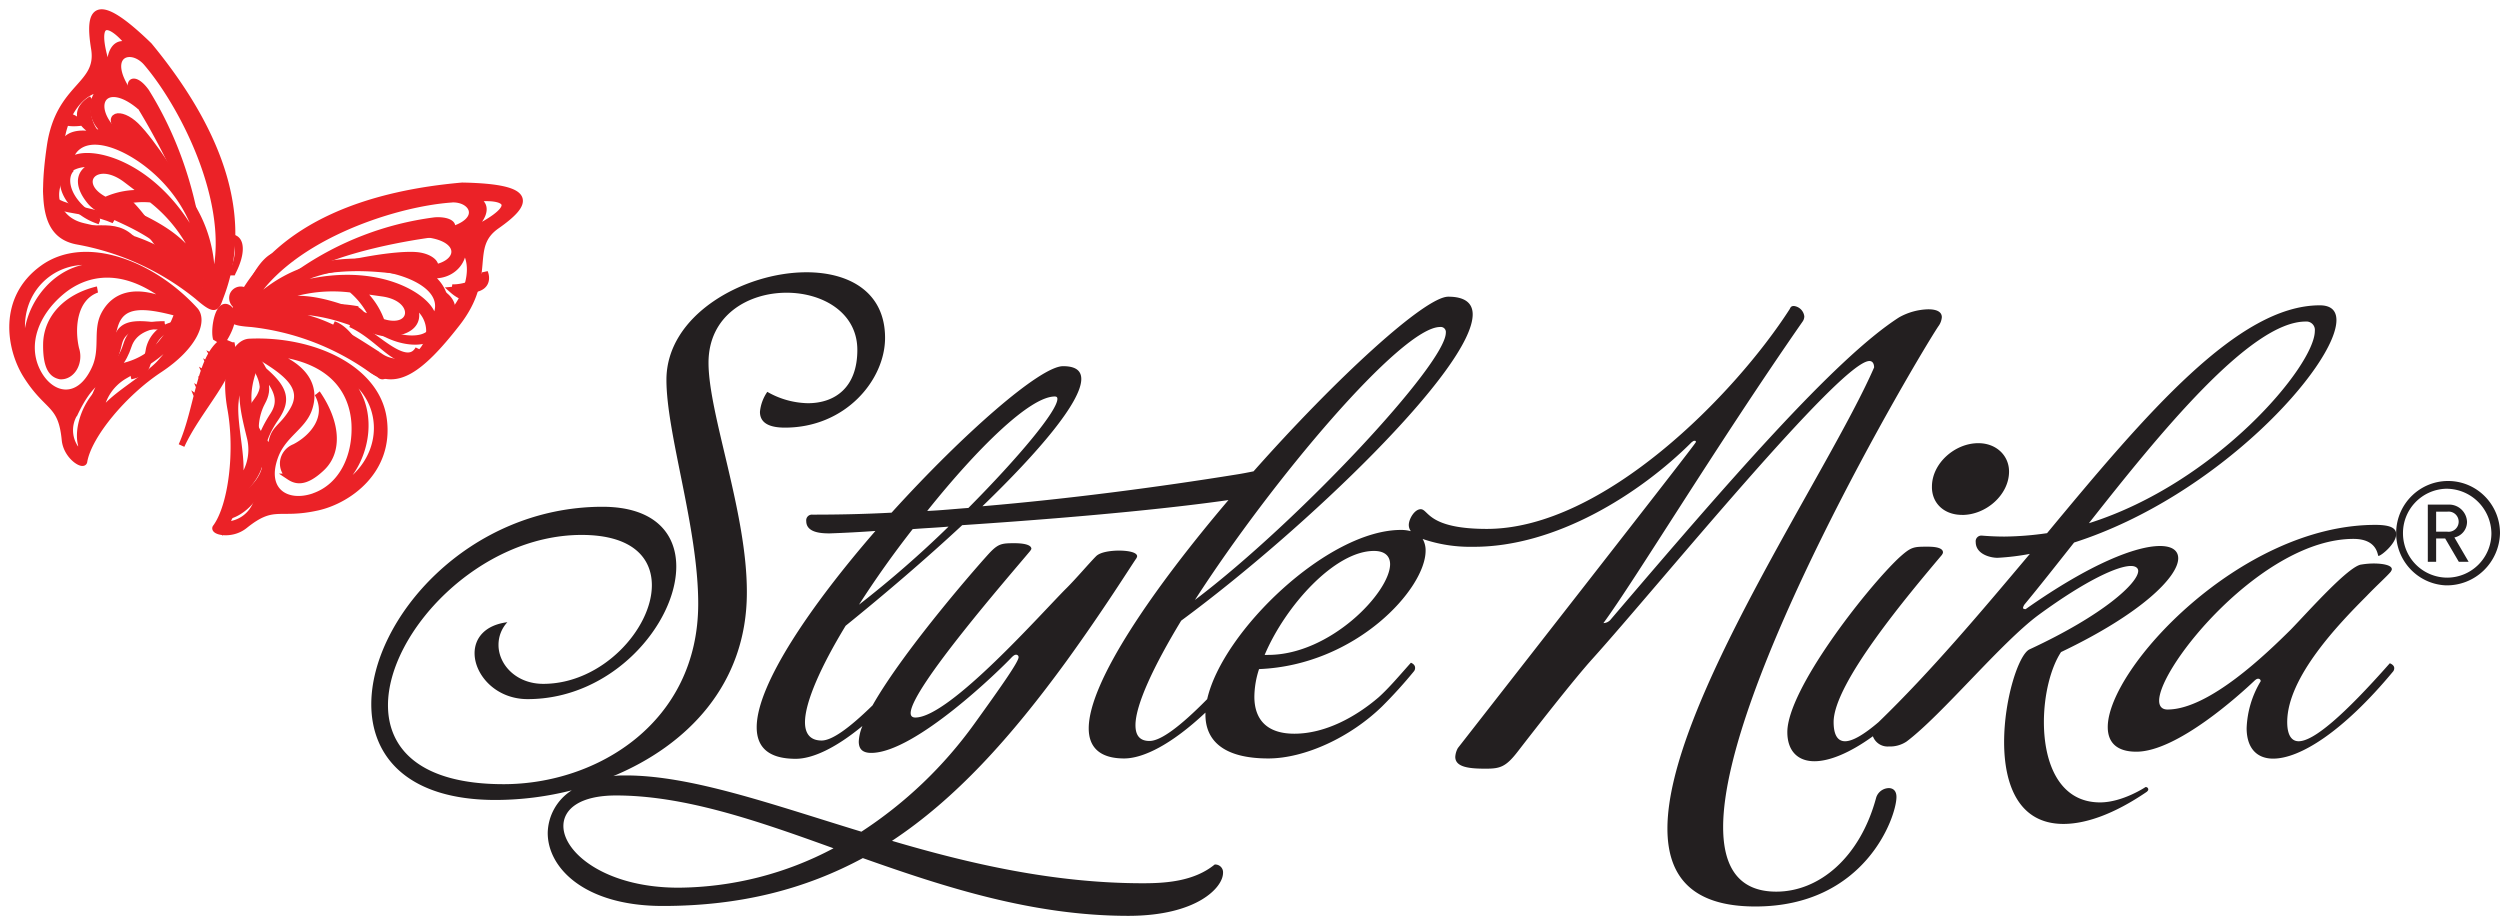 <?xml version="1.0" encoding="UTF-8"?> <svg xmlns="http://www.w3.org/2000/svg" width="202" height="74" viewBox="0 0 202 74"><g fill="none" fill-rule="nonzero"><g fill="#231F20"><path d="M152.605 63.678c-.463.018-.864.32-1.007.757-1.303 4.863-4.618 7.61-8.073 7.61-3.076 0-4.295-2.032-4.295-5.215 0-11.36 15.439-37.494 17.374-40.444a1.43 1.43 0 0 0 .296-.757c0-.459-.462-.638-1.095-.638a5.05 5.05 0 0 0-2.36.652c-5.214 3.344-13.924 13.427-23.345 24.465a.792.792 0 0 1-.545.239c2.522-3.427 9.126-14.346 16.108-24.383a.749.749 0 0 0 .125-.4.957.957 0 0 0-.836-.839c-.166 0-.254.041-.337.239-4.415 6.88-15.055 17.772-24.477 17.772-4.793 0-4.71-1.592-5.343-1.592-.503 0-.965.798-.965 1.275.002.18.06.355.166.5a3.02 3.02 0 0 0-.799-.1c-5.916 0-14.418 8.188-15.656 13.67-2.216 2.248-3.768 3.381-4.66 3.381-.798 0-1.135-.458-1.135-1.275 0-1.633 1.473-4.78 3.694-8.446 10.054-7.413 23.553-20.4 23.553-24.745 0-.918-.633-1.431-1.976-1.431-1.87 0-9.001 6.519-15.73 14.111-.531.11-1.076.211-1.469.27-6.184.996-13.42 1.955-20.44 2.551 4.586-4.422 7.99-8.45 7.99-10.28 0-.68-.462-1.037-1.474-1.037-1.847 0-8.072 5.459-13.854 11.836-2.226.119-4.374.16-6.392.16a.464.464 0 0 0-.378.138.457.457 0 0 0-.125.38c0 .96 1.265.996 1.893.996a98.311 98.311 0 0 0 3.695-.197c-5.177 5.964-9.592 12.386-9.592 15.86 0 1.591.923 2.55 3.154 2.55 1.34 0 3.196-.84 5.39-2.652a3.65 3.65 0 0 0-.296 1.257c0 .597.295.918 1.007.918 3.533 0 10.428-6.735 11.356-7.73.166-.16.254-.202.337-.202a.195.195 0 0 1 .212.202c0 .357-1.302 2.23-3.574 5.38a34.329 34.329 0 0 1-9.126 8.717c-7.32-2.234-13.753-4.546-19.05-4.546-.346 0-.679 0-.997.055 5.948-2.477 10.792-7.381 10.792-14.836.023-6.432-3.098-14.4-3.098-18.561 0-3.826 3.195-5.661 6.308-5.661 2.9 0 5.717 1.591 5.717 4.624 0 3.032-1.805 4.303-3.994 4.303a6.814 6.814 0 0 1-3.28-.918 3.39 3.39 0 0 0-.595 1.615c0 .675.42 1.276 2.018 1.276 4.91 0 8.091-3.863 8.091-7.253 0-3.707-2.9-5.299-6.35-5.299-5.048 0-11.315 3.427-11.315 8.689 0 4.381 2.568 11.95 2.568 18.089 0 9.565-8.119 14.583-15.73 14.583-6.691 0-9.337-2.825-9.337-6.376 0-5.9 7.361-13.763 15.646-13.763 4.078 0 5.676 1.835 5.676 4.065 0 3.505-3.995 7.968-8.775 7.968-2.189 0-3.616-1.555-3.616-3.147a2.674 2.674 0 0 1 .716-1.835c-1.847.239-2.65 1.317-2.65 2.51 0 1.715 1.68 3.706 4.29 3.706 6.894 0 12.007-6.133 12.007-10.72 0-2.67-1.764-4.822-5.972-4.822C37.823 40.965 30 50.012 30 56.902c0 4.267 2.988 7.735 10.054 7.735a25.175 25.175 0 0 0 6.147-.78 4.169 4.169 0 0 0-1.945 3.45c0 2.826 2.984 5.895 9.297 5.895 6.313 0 11.545-1.377 16.164-3.868C76.362 71.688 83.47 74 91.168 74c5.542 0 7.653-2.294 7.653-3.468a.626.626 0 0 0-.18-.494.635.635 0 0 0-.495-.185c-1.68 1.376-3.994 1.514-5.8 1.514-7.237 0-14.049-1.592-20.274-3.427 5.13-3.386 9.587-8.327 14.086-14.506 3.03-4.184 5.218-7.689 5.638-8.29a.457.457 0 0 0 .084-.197c0-.321-.716-.459-1.474-.459-.503 0-1.473.078-1.847.459-.55.555-1.64 1.835-2.36 2.55-1.935 1.914-9.463 10.479-12.238 10.479-.253 0-.379-.12-.379-.358 0-1.954 8.073-11.198 9.63-13.07a.852.852 0 0 0 .124-.197c0-.363-.716-.46-1.386-.46-.965 0-1.26.042-1.893.68-.462.459-6.927 7.771-9.555 12.423-1.93 1.885-3.293 2.84-4.115 2.84-.924 0-1.344-.56-1.344-1.473 0-1.633 1.302-4.542 3.284-7.799 3.154-2.55 6.465-5.381 9.42-8.129C88.93 41.69 95.7 40.915 99.26 40.405c-6.059 7.13-11.291 14.68-11.291 18.447 0 1.514.882 2.431 2.859 2.431 1.57 0 3.865-1.16 6.571-3.706v.16c0 2.11 1.474 3.546 5.08 3.546 2.905 0 6.604-1.674 9.214-4.225.902-.9 1.757-1.844 2.563-2.83.06-.08.09-.18.083-.28 0-.28-.337-.4-.337-.4-.965 1.079-1.764 2.033-2.605 2.79-1.81 1.555-4.29 2.945-6.812 2.945-2.309 0-3.232-1.234-3.232-2.991.01-.758.138-1.51.378-2.23 7.851-.316 13.458-6.496 13.458-9.565a1.825 1.825 0 0 0-.24-.95c1.295.443 2.657.657 4.027.634 6.715.05 13.55-4.294 17.706-8.446.125-.082.125-.12.254-.12.13 0 .083.12.083.12-.17.28-2.106 2.79-19.221 24.704-.124.22-.197.464-.212.716 0 .84 1.14.954 2.438.954 1.178 0 1.644-.12 2.65-1.436 1.137-1.472 4.457-5.739 6.005-7.45 5.232-5.803 20.056-24.053 22.37-24.053.291 0 .379.276.379.519-3.695 8.487-16.7 27.374-16.7 37.255 0 3.826 1.935 6.3 7.108 6.3 8.871 0 11.398-7.254 11.398-8.85 0-.519-.291-.716-.628-.716zm-97.787 8.047c-5.888 0-9.296-2.826-9.296-4.983 0-1.376 1.348-2.468 4.249-2.468 5.541 0 11.397 2.033 17.577 4.267a27.053 27.053 0 0 1-12.53 3.184zM69.412 48.85a80.373 80.373 0 0 1 4.332-6.097c1.011-.082 1.976-.12 2.9-.202a85.787 85.787 0 0 1-7.232 6.304v-.005zm5.51-7.57c4.077-5.1 8.312-9.243 10.303-9.243.166 0 .212.078.212.197 0 .959-3.113 4.702-7.19 8.808-1.141.083-2.231.197-3.326.243v-.004zm41.439-14.859a.413.413 0 0 1 .345.116c.09.09.134.217.117.343 0 2.51-11.902 15.263-20.274 21.598 6.257-9.707 16.69-22.057 19.812-22.057zM102.478 52.92h-.295c1.685-3.986 5.68-8.404 8.834-8.404.924 0 1.303.459 1.303 1.073-.01 2.271-4.845 7.327-9.85 7.327l.008.004zm56.066-11.313c1.935 0 3.787-1.633 3.787-3.505 0-1.275-1.012-2.293-2.485-2.293-1.894 0-3.745 1.633-3.745 3.504-.024 1.33.965 2.29 2.433 2.29l.01.004zM173.35 63.6s-1.848 1.234-3.663 1.234c-3.32 0-4.54-3.211-4.54-6.491 0-2.193.546-4.381 1.386-5.657 6.521-3.11 9.467-6.097 9.467-7.574 0-.633-.503-.995-1.473-.995-1.935 0-5.639 1.43-10.853 5.101-.17 0-.212-.041-.212-.12.03-.119.088-.229.17-.32 1.095-1.317 2.44-3.028 3.954-4.941 11.693-3.748 21.198-14.346 21.198-17.97 0-.757-.42-1.197-1.344-1.197-6.6 0-14.003 8.716-22.038 18.41-1.143.17-2.295.262-3.45.275-.674 0-1.386-.041-1.81-.078a.464.464 0 0 0-.379.138.457.457 0 0 0-.125.38c0 .96 1.136 1.276 1.764 1.276a19.6 19.6 0 0 0 2.61-.317c-3.949 4.693-8.013 9.524-12.23 13.598-1.2 1.023-2.1 1.541-2.701 1.541-.6 0-.924-.518-.924-1.55 0-3.147 6.1-10.36 8.752-13.51.041-.079.083-.12.083-.203 0-.316-.462-.458-1.22-.458-1.177 0-1.343 0-2.355.917-2.65 2.51-9 10.639-9 14.066 0 1.514.84 2.353 2.188 2.353 1.197 0 2.831-.647 4.725-2.018.194.531.72.87 1.288.825a2.4 2.4 0 0 0 1.432-.399c2.859-2.151 7.652-8.01 10.682-10.24 3.87-2.83 6.396-3.945 7.445-3.945.374 0 .59.161.59.4 0 .954-2.77 3.546-8.774 6.335-.882.4-2.06 4.023-2.06 7.491 0 3.386 1.136 6.616 4.794 6.616 1.764 0 4.041-.757 6.729-2.592.083-.078.125-.12.125-.202a.195.195 0 0 0-.24-.179h.009zm12.93-37.618a.686.686 0 0 1 .564.196c.148.147.22.354.194.561 0 2.79-7.906 12.272-18.256 15.538 5.736-7.29 13.056-16.295 17.512-16.295h-.013zm6.813 27.613c-3.695 4.183-6.143 6.298-7.362 6.298-.586 0-.924-.518-.924-1.55 0-3.63 4.208-7.969 6.392-10.162.84-.876 1.686-1.633 1.977-1.99.041-.083.083-.12.083-.203 0-.32-.716-.458-1.473-.458-.325.002-.65.03-.97.082-1.012.078-4.29 3.785-5.718 5.258-1.935 1.913-6.604 6.459-9.966 6.459-.462 0-.674-.28-.674-.716 0-2.79 8.368-13.07 15.702-13.07 1.977 0 1.935 1.376 2.018 1.376.213 0 1.432-.995 1.432-1.752 0-.459-.379-.757-1.686-.757-10.89 0-21.618 11.593-21.618 16.336 0 1.234.716 1.991 2.31 1.991 3.32 0 8.45-4.702 9.504-5.697.166-.161.249-.198.337-.198a.195.195 0 0 1 .208.198 7.894 7.894 0 0 0-1.137 3.789c0 1.592.8 2.468 2.143 2.468 2.148 0 5.635-2.152 9.699-7.051.06-.08.09-.18.083-.28-.01-.248-.347-.371-.347-.371h-.013z"></path><path d="M197.606 47.296c-2.289-.11-4.067-2.044-3.994-4.347.072-2.302 1.969-4.12 4.26-4.084 2.29.037 4.128 1.915 4.128 4.218a4.326 4.326 0 0 1-1.329 3.022 4.28 4.28 0 0 1-3.065 1.191zm0-7.805a3.584 3.584 0 0 0-3.444 3.675 3.581 3.581 0 0 0 3.612 3.507 3.583 3.583 0 0 0 3.532-3.59 3.663 3.663 0 0 0-1.11-2.567 3.623 3.623 0 0 0-2.59-1.025zm1.066 5.901l-1.102-1.883h-.73v1.883h-.673v-4.618h1.638a1.44 1.44 0 0 1 1.054.37c.288.26.46.627.477 1.016a1.291 1.291 0 0 1-1.02 1.267l1.148 1.965h-.792zm-.933-4.048h-.899v1.616h.899a.81.81 0 0 0 .794-.368.82.82 0 0 0 0-.88.81.81 0 0 0-.794-.368z"></path></g><g fill="#EB2227" stroke="#EB2227" stroke-width=".5"><path d="M18.8 22c.8-1.543.725-2.717-.033-2.8.362.26.806.904.034 2.8zM20.133 23.4c.879-2.131 2.08-3.197 2.734-2.664-.511-.069-1.472.198-2.734 2.664zM20.089 24.374a.693.693 0 0 1-.909.371.743.743 0 0 1-.369-.92.693.693 0 0 1 .909-.37.743.743 0 0 1 .369.92zM7.833 31.8c-1.158 1.299-1.589 3.126-1.259 4.2.128-.433.317-.843.56-1.214-.207-1.06.051-2.163.7-2.986z"></path><path d="M17.861 23.864c2.79-7.387-1.357-14.794-5.81-20.193C7.603-.64 7.114.88 7.61 3.928c.495 3.048-2.865 2.95-3.578 7.9-.713 4.952-.217 7.197 2.172 7.671a21.445 21.445 0 0 1 9.762 4.464c1.514 1.317 1.514.922 1.894-.099zM10.645 3.856c-1.31-.962-2.233.619-1.473 2.989-2.233-5.926-.278-5.327 1.473-2.99zM8.357 7.148c-.869.408-1.46 2.337.32 3.64-2.037-.434-3.626.876-3.436 2.246-.903-.994.177-5.656 3.116-5.893v.007zm3.87 8.967a11.971 11.971 0 0 1 4.222 6.387c-1.14-3.464-4.399-4.61-7.25-5.992.963-.36 2-.496 3.028-.395zm-3.707.053l-.108-.053c-2.444-1.317-.68-3.45 1.765-1.606.434.329.923.698 1.439 1.106a6.324 6.324 0 0 0-3.096.553zm-2.892-3.062c0-.658.74-2.192 3.225-1.481 2.485.71 6.524 3.746 7.42 8.631-3.476-7.486-9.755-8.473-10.645-7.15zm1.1 5.169c-3.516-.81-2.56-5.696 1.066-4.958-1.297.342-1.772 1.442-.502 2.976 1.269 1.534 5.519 1.6 9.056 6.933-2.818-3.588-6.11-4.142-9.627-4.951h.007zm3.537-6.821C6.701 9.05 8.16 5.943 11.324 8.629c-3.53-3.95-.964-5.195.482-3.588 3.157 3.667 7.468 12.26 5.275 18.264.387-5.82-3.238-9.422-6.816-11.851zM13.3 26.412c-2.926-.493-3.682-.172-3.986 1.45-.304 1.621-1.053 2.366-1.48 2.538.983 0 1.521-1.576 1.755-2.573.234-.997.837-1.644 3.711-1.415z"></path><path d="M13.3 26.2c-1.927 0-2.736.476-3.103 1.691-.366 1.215-1.448 2.521-2.364 2.509 1.413-.049 2.193-1.35 2.548-2.442.354-1.093 1.377-1.648 2.919-1.758z"></path><path d="M14.667 26.203a2.567 2.567 0 0 0-2.632 2.023c-.152 1.04-.684 1.947-1.468 2.174.308-.06.608-.16.892-.296.512-.36.538-1.14.708-1.822a2.901 2.901 0 0 1 2.5-2.08zM7.833 23.4c-2.458.598-4.07 2.28-4.099 4.412-.028 2.134.626 2.474 1.128 2.585.448.033.878-.221 1.138-.671.26-.45.313-1.035.142-1.545-.39-1.689-.18-4.107 1.691-4.781z"></path><path d="M2.127 30.345c1.731 2.74 2.82 2.188 3.11 5.194.135 1.376 1.555 2.2 1.568 1.726.379-2.122 3.218-5.511 6.084-7.4 2.866-1.89 3.637-3.967 2.86-4.817-3.434-3.752-8.856-5.842-12.276-3.389-3.42 2.454-2.704 6.537-1.346 8.686zm6.084-.526c1.264-1.298.514-1.655 1.068-3.492.555-1.837 2.252-1.779 5.07-1.02-1.237 3.5-3.596 4.402-6.138 4.512zm-.128 3.766c.064-1.316.8-2.516 1.967-3.207 1.974-1.143 4.056-2.201 4.86-4.759 0 1.15-.676 2.22-1.913 3.623-1.237 1.402-4.306 2.947-4.907 4.336l-.007.007zm-2.028-.202c.446-.934 1.48-2.927 2.954-3.038-1.352.591-1.778 2.766-1.467 3.928a7.367 7.367 0 0 0-1.129 2.317 2.581 2.581 0 0 1-.365-3.207h.007zm-1.109-9.79c1.947-1.635 5.178-2.485 9.261 1.098-3.163-1.59-4.995-.883-5.827.785-.628 1.299 0 2.779-.743 4.343-1.285 2.772-3.603 2.26-4.644.124-1.041-2.136-.115-4.61 1.953-6.35zm4.976-1.654c-4.949-1.987-8.91 3.537-7.436 7.348-2.596-5.265 2.291-10.081 7.442-7.348h-.006zM16.033 19.2c-.607-4.27-2.05-8.307-4.213-11.785-.951-1.344-1.855-.987-.734.785 1.12 1.771 4.167 7.037 4.947 11z"></path><path d="M16.033 17.8c-1.41-2.847-3.77-6.405-5.034-7.644-1.266-1.238-2.662-.925-1.121.712 1.54 1.637 3.743 3.196 6.155 6.932zM10.567 19.2c-1.521-.921-2.963.479-5.1-.976-.17-.012-.316-.18-.367-.424 1.551 1.455 3.8-.157 5.467 1.4zM9.2 17.8c-2.546-1.116-5.287-.498-5.436-2.258 0 0-.11-.044.085-.542-.473 1.98 4.12 1.841 5.351 2.8z"></path><path d="M5.79 13.629c-.714.678-.5 2.474 1.677 3.9.442.075.36.271.36.271-2.217-.815-3.32-3.017-2.403-3.9.011-.43.366-.271.366-.271zM10.59 16.514c-.461-.195-.959-.138-1.39.16 1.626.697 3.057 2.067 4.1 3.926-.718-1.576-1.636-2.96-2.71-4.086zM7.394 8c-.843.475-1.758 1.671.44 2.8-.682-.609-1.034-2.28-.44-2.8zM5.157 12.2c-.255-.64.293-1.812 2.676-1.253-1.413-.141-2.713.7-2.676 1.253zM6.467 9.923c-.495-.469-1.113-.7-1.329-.364-.216.336.525.455 1.329.364zM21.5 37.4c-.065 1.953-1.375 3.68-2.733 4.2.28-.44.474-.913.573-1.4 1.228-.615 2.027-1.65 2.16-2.8zM40.154 18.237c2.495-1.754 3.236-3.127-2.81-3.237-6.86.602-14.916 2.83-18.244 9.815-.467.972-.73 1.224 1.227 1.36a20.598 20.598 0 0 1 9.71 3.717c1.97 1.294 3.86.142 6.893-3.756 3.033-3.897.703-6.144 3.224-7.899zm-3.138.933c2.192-1.133 2.724-2.856 1.149-3.082 2.803-.389 4.55.544-1.182 3.082h.033zm-.493-3.063c2.082-.071 2.909 2.519-2.278 2.797 4.031.35 2.817 3.483-1.313 2.668-4.13-.816-9.099-.855-12.979 3.412 2.843-5.64 11.837-8.553 16.544-8.87l.026-.007zm-7.385 7.362c.656.071 1.22.162 1.746.233 2.935.401 2.626 3.12.052 2.318h-.091a5.983 5.983 0 0 0-1.707-2.551zm1.01 2.279c-2.908-1.017-5.908-2.486-9.131-.9a11.882 11.882 0 0 1 7.372-1.457 6.442 6.442 0 0 1 1.76 2.357zm-7.418-2.312c4.057-2.725 8.883-2.052 11.108-.796 2.226 1.256 1.556 2.797 1.13 3.237.334-1.508-4.596-5.166-12.238-2.44zm7.839 5.238c-2.941-1.87-5.56-3.768-9.992-3.237 6.158-1.21 9.04 1.677 11.01 1.502 1.969-.175 2.402-1.25 1.765-2.383a2.48 2.48 0 0 1 1.332 2.273 2.486 2.486 0 0 1-1.476 2.183 2.55 2.55 0 0 1-2.64-.338zm4.707-2.59c1.096-.809.952-2.81-.722-3.884 2.12.343 3.099-1.392 2.797-2.273 1.805 2.182-.749 6.138-2.075 6.177v-.02zM20.133 29c2.937 2.169 3.279 3.145 2.103 4.85-1.176 1.707-1.205 3.015-.99 3.55-.856-.86.099-2.747.797-3.817.699-1.07.749-2.24-1.91-4.583z"></path><path d="M20.133 29c1.401 1.455 1.67 2.374 1.057 3.494s-.763 2.836-.087 3.506c-1.007-1.09-.626-2.575-.1-3.597.525-1.023.162-2.192-.87-3.403z"></path><path d="M20.687 29c.993 1.067 1.018 2.362.39 3.148-.63.785-.906 1.762-.523 2.452a3.481 3.481 0 0 1-.408-.81c-.1-.599.434-1.127.798-1.69a2.689 2.689 0 0 0-.257-3.1zM25.65 31.8c1.59 2.324 1.775 4.661.362 6.006-1.413 1.345-2.155 1.042-2.648.713a1.397 1.397 0 0 1-.474-1.315c.09-.486.438-.895.92-1.084 1.446-.744 2.905-2.41 1.84-4.32z"></path><path d="M31.007 33.881c-.55-4.157-5.78-6.496-10.85-6.265-1.14.052-2.142 2.049-1.532 5.422.61 3.373.1 7.78-1.18 9.553-.331.35 1.227.764 2.327-.119 2.386-1.917 2.724-.764 5.893-1.476 2.499-.56 5.893-2.958 5.342-7.115zm-10.049-5.08c2.48 1.457 3.68 2.636 2.725 4.303-.955 1.667-1.717 1.403-1.797 3.228-1.677-1.904-2.624-4.177-.928-7.53zm-1.935 3.736c.179-1.864.497-3.096 1.326-3.913-1.293 2.398-.663 4.611-.133 6.799a4.041 4.041 0 0 1-.981 3.656c.597-1.403-.391-4.651-.212-6.542zm-.802 9.856c.44-.754.745-1.58.901-2.437 1.054-.6 2.347-2.432 1.85-3.815.934 1.12.192 3.294-.18 4.236a2.695 2.695 0 0 1-2.571 2.016zm7.145-2.293c-2.253.778-4.215-.5-3.082-3.36.663-1.62 2.128-2.24 2.652-3.597.662-1.752-.08-3.577-3.414-4.67 5.396.355 6.98 3.227 7.126 5.764.132 2.681-1.041 5.086-3.295 5.863h.013zm.81-.085c3.75-1.674 5.05-8.38.231-10.469 5.522 1.693 5.363 8.558-.232 10.469zM24.233 22a24.708 24.708 0 0 1 10.917-4.192c1.599-.103 2.055.84.051 1.085-2.003.244-7.795 1.194-10.968 3.107zM25.6 21.952c2.676-.837 6.428-1.466 8.035-1.335 1.608.132 2.318 1.383.279 1.383-2.04 0-4.414-.733-8.314-.048zM26.967 26.2c1.378.834 1.68 2.961 3.685 4.063.111.145.277.178.415.084-1.608-.536-2.364-3.535-4.1-4.147zM28.333 26.2c2.455 1.114 3.835 3.703 5.148 2.478 0 0 .104.049.319-.484-1.055 1.882-3.988-1.78-5.467-1.994zM34.965 26.2c.135.844-1.057 1.61-3.477.833-.366-.261-.421-.105-.421-.105 2.096 1.11 4.186.738 4.008-.34.257-.232-.11-.388-.11-.388zM28.711 24.96c.47.271.822.714.989 1.24a9.019 9.019 0 0 0-5.467-1.135 12.113 12.113 0 0 1 4.478-.106zM39.171 22c.29.708.06 1.84-2.638 1.221 1.047.056 2.672-.608 2.638-1.221zM35.674 26.2c.815-.416 1.637-1.813-.507-2.8 1.065.767 1.08 2.326.507 2.8z"></path><path d="M36.533 23.422c.834-.077 1.553.042 1.324.4-.23.356-.813.055-1.324-.4zM18.42 24.865c-.762-.454-1.152 1.6-.98 2.417l.53.318c.565-.81 1.21-2.282.45-2.735zm-.753 2.23c-.171-.091-.116-.584 0-1.135.116-.55.32-.927.52-.894.2.032.353.291.112 1.03.037-.188.106-.726-.135-.849s-.492 1.07-.506 1.459c-.014.388.153.42.27.246a.233.233 0 0 1-.106.16.133.133 0 0 1-.155-.018zm.126.22c.268-.24.47-.598.575-1.018.14-.538.25-1.102-.05-1.374.463.227.305.998.152 1.432-.153.435-.343 1.031-.677.96zM18.736 27.906l-.741-.306c-1.89 1.237-2.009 5.482-3.328 8.4 1.341-2.953 4.44-5.94 4.07-8.094zm-2.187 4.55a.222.222 0 0 1 0 .063c-.444.695-.852 1.39-1 1.71.262-.593.57-1.166.919-1.717-.14 0-.4-.132-.445-.243a.775.775 0 0 0 .504.153l.304-.507c-.148 0-.526-.16-.593-.313.297.188.549.243.675.174l.26-.417c-.157 0-.683-.195-.742-.39.445.286.808.32.926.133l.2-.348c-.214-.041-.807-.243-.911-.472.452.285.845.368 1.038.25.192-.118.185-.327.244-.459-.118 0-.86-.222-.97-.479.51.327.94.382 1.104.195.163-.188.148-.362.215-.535-.2 0-.845-.14-.979-.369.49.237.867.292 1.053.16.142-.337.19-.703.14-1.063l.164.063a3.762 3.762 0 0 1-.63 2.133c-.304.458-.897 1.39-1.476 2.279z"></path></g></g></svg> 